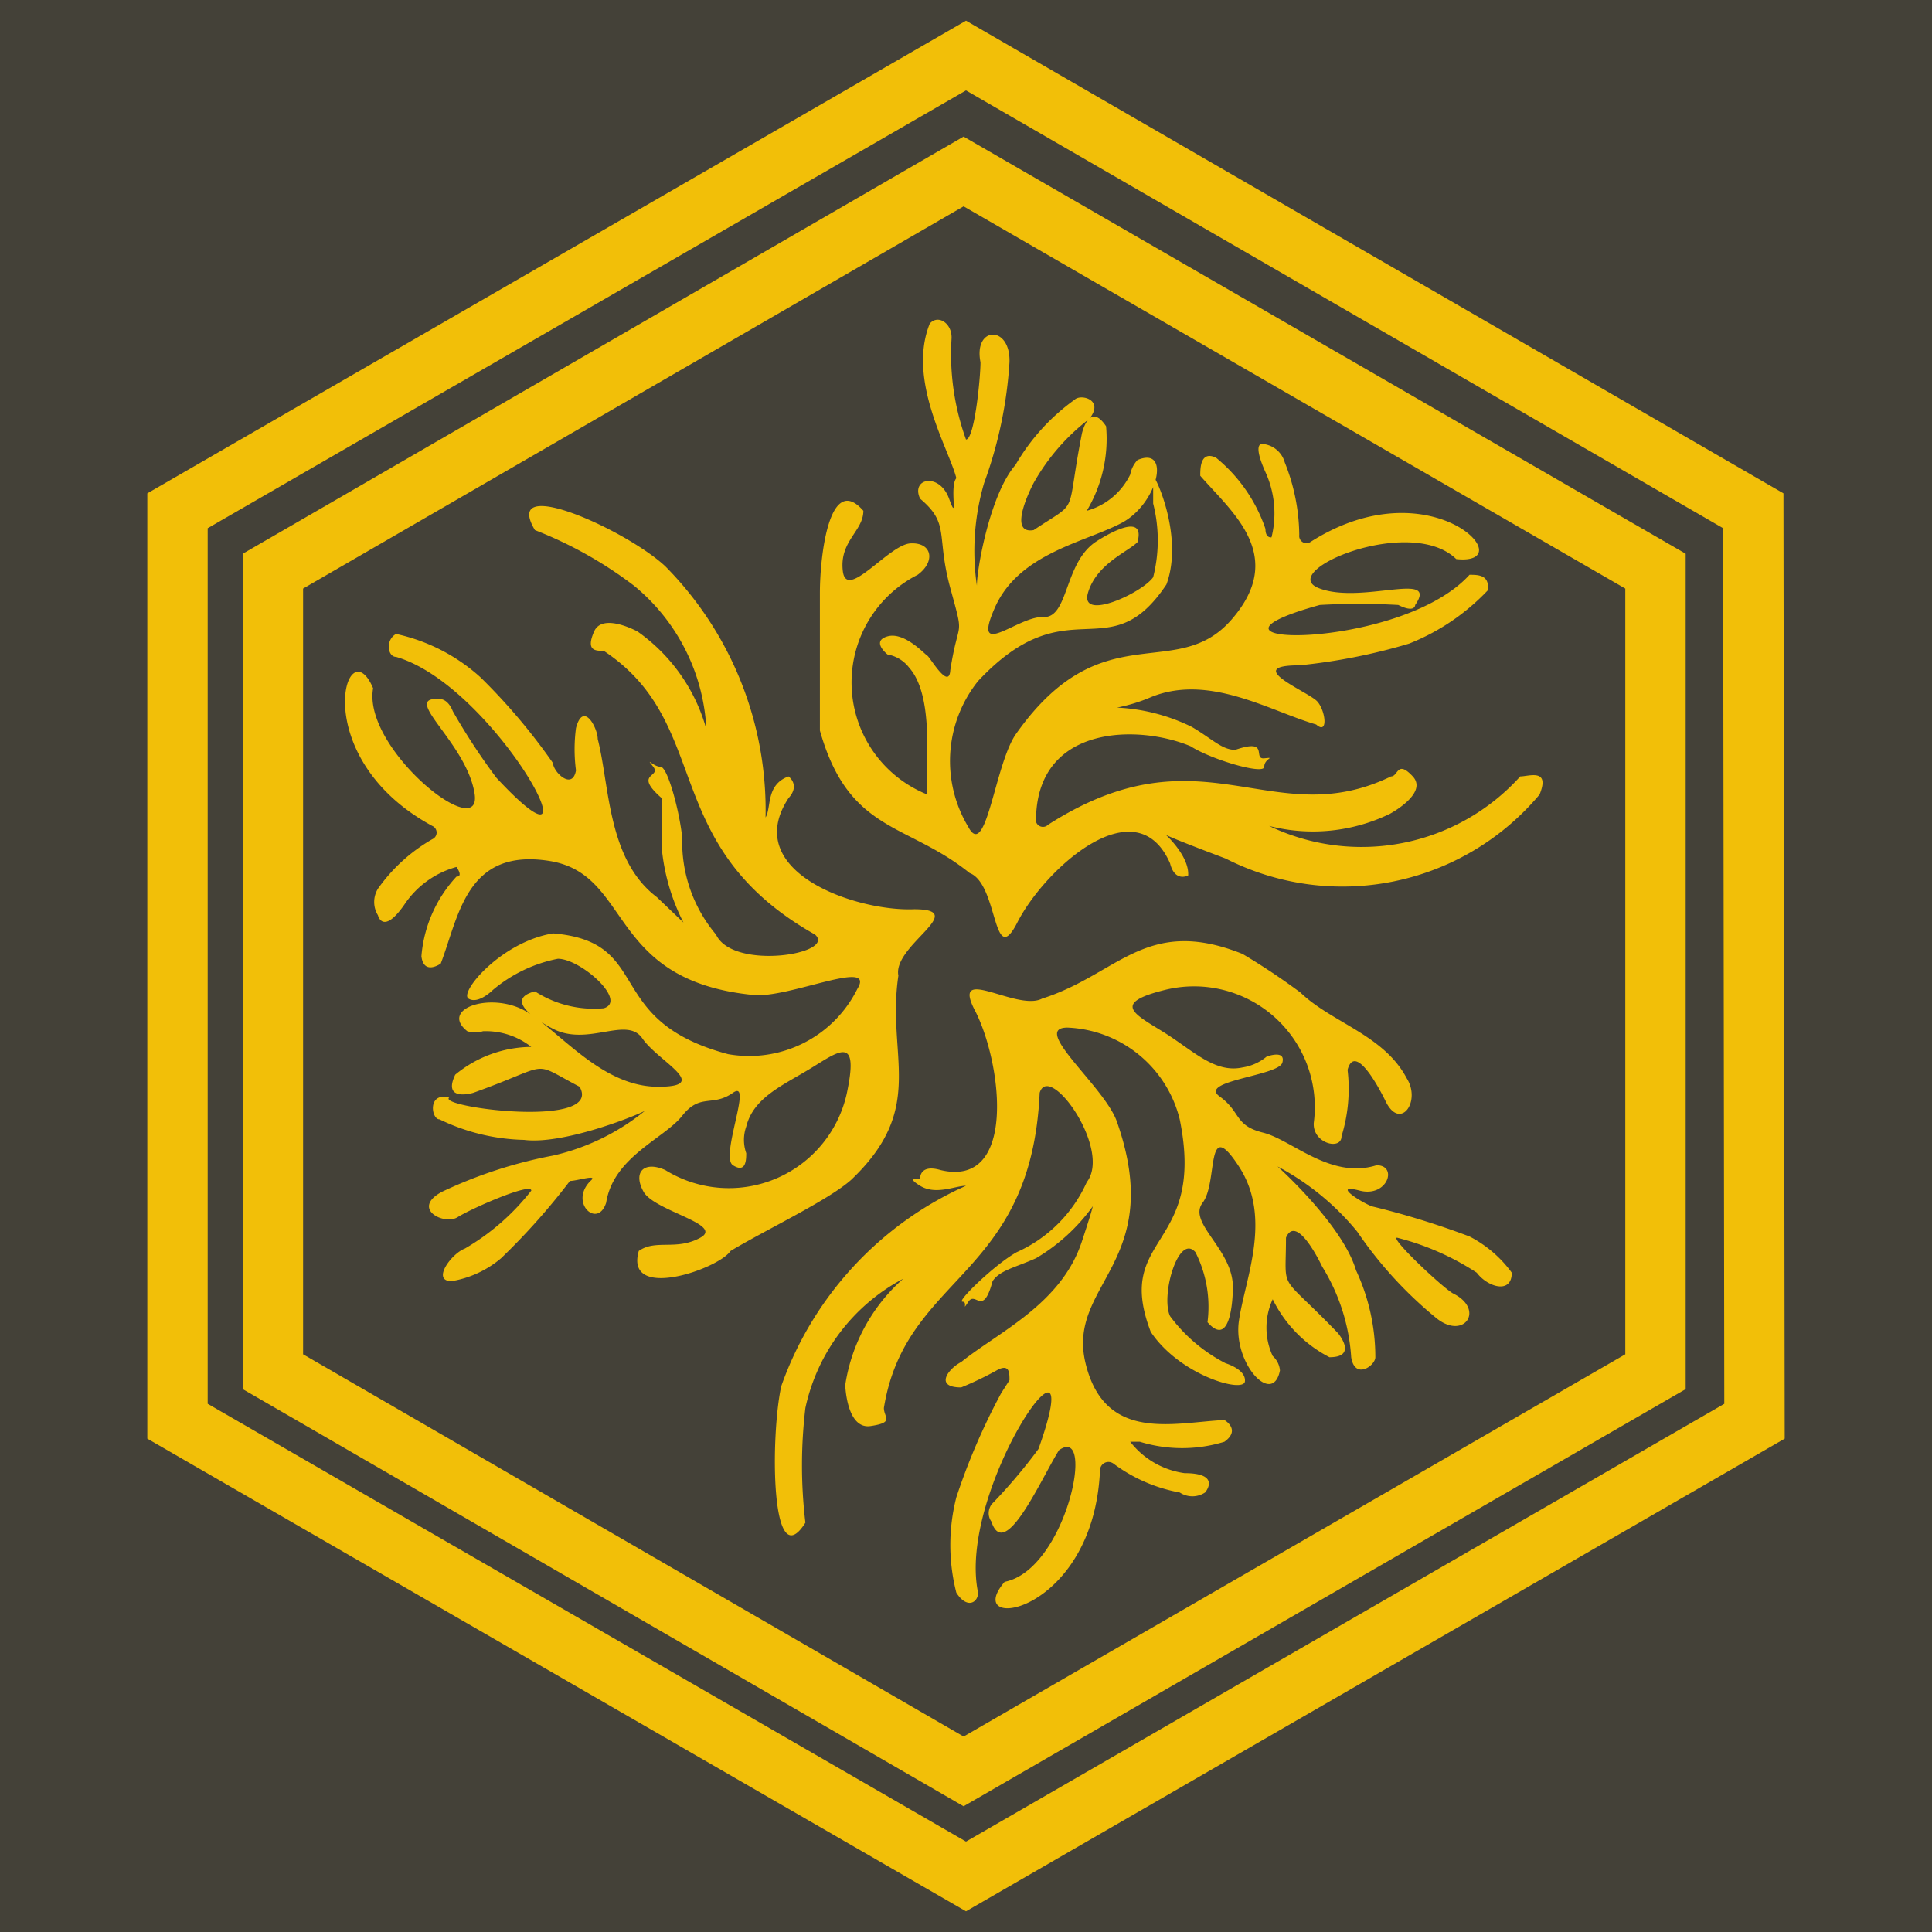 <svg xmlns="http://www.w3.org/2000/svg" viewBox="0 0 16 16"><defs><style>.cls-1{fill:#444138;}.cls-2{fill:none;stroke:#f2bf08;stroke-width:0.5px;}.cls-2,.cls-4,.cls-5{stroke-miterlimit:10;}.cls-3,.cls-4,.cls-5{fill:#f2bf08;}.cls-4{stroke:#1d1d1b;}.cls-5{stroke:#fff;}</style></defs><g id="fondo"><rect class="cls-1" width="16" height="16"/></g><g id="Capa_1" data-name="Capa 1"><polygon class="cls-2" points="14.53 11.77 8 15.54 1.47 11.77 1.47 4.23 8 0.46 14.52 4.23 14.53 11.77"/><polygon class="cls-2" points="13.71 11.36 7.98 14.67 2.26 11.36 2.26 4.73 7.98 1.42 13.71 4.73 13.71 11.36"/><path class="cls-3" d="M8.43,7.63c-.21.42-.16-.31-.4-.4-.52-.42-1-.33-1.24-1.18,0-.26,0-.83,0-1.14s.08-1,.36-.68c0,.17-.2.25-.17.5s.38-.22.56-.23.21.15.06.26a1,1,0,0,0,.08,1.82s0-.34,0-.34c0-.2,0-.54-.15-.71a.29.29,0,0,0-.18-.11s-.14-.11,0-.15.31.15.33.16.18.29.19.12c.07-.45.12-.24,0-.68s0-.53-.25-.74c-.08-.17.16-.22.24,0s0-.1.06-.17c-.06-.24-.41-.81-.22-1.28.07-.08.19,0,.18.13A2.08,2.08,0,0,0,8,3.64c.07,0,.12-.51.12-.64-.06-.3.25-.31.24,0a3.54,3.54,0,0,1-.21,1,2,2,0,0,0-.06.85s0,.14,0,0,.11-.76.32-1a1.73,1.73,0,0,1,.49-.54c.05-.05.25,0,.12.16A1.74,1.74,0,0,0,8.56,4s-.23.43,0,.39c.39-.26.26-.09.4-.8,0,0,.06-.27.2-.06A1.16,1.16,0,0,1,9,4.23a.57.57,0,0,0,.36-.3.24.24,0,0,1,.06-.12c.28-.12.17.36-.13.52s-.85.25-1.05.7.19.07.4.08.17-.44.43-.62c0,0,.43-.29.35,0-.08.08-.34.18-.41.42s.45,0,.54-.13a1.24,1.24,0,0,0,0-.61s0-.17,0-.22.26.48.11.89c-.48.72-.81,0-1.56.8a1.06,1.06,0,0,0-.08,1.21c.15.28.22-.54.4-.78.71-1,1.32-.41,1.78-.94s0-.89-.26-1.19c0-.06,0-.21.13-.15a1.3,1.3,0,0,1,.41.59c0,.08.05.07.05.07a.82.82,0,0,0-.05-.54c-.13-.29,0-.23,0-.23a.21.21,0,0,1,.16.15,1.65,1.65,0,0,1,.12.6.06.06,0,0,0,.09.06c1-.64,1.77.2,1.21.14-.38-.37-1.49.1-1.14.24s1-.15.8.14c0,0,0,.07-.14,0a5.79,5.79,0,0,0-.65,0c-1.27.35.66.39,1.24-.25.07,0,.17,0,.15.13a1.82,1.82,0,0,1-.65.44,4.84,4.84,0,0,1-.91.18c-.48,0,.08.22.15.3S11,6.09,10.9,6c-.38-.11-.88-.42-1.36-.23a1.4,1.4,0,0,1-.29.09,1.57,1.57,0,0,1,.62.16c.17.1.25.19.36.19.29-.1.14.08.24.07s0,0,0,.07-.44-.06-.61-.17C9.43,6,8.6,6,8.58,6.77a.06.06,0,0,0,.1.06c1.28-.82,1.85.08,2.84-.4.06,0,.05-.14.18,0s-.19.31-.19.31a1.46,1.46,0,0,1-1,.1,1.77,1.77,0,0,0,2.08-.41c.07,0,.25-.07.16.15a2.13,2.13,0,0,1-2.6.53s-.48-.18-.5-.2.2.17.19.34,0,0,0,0-.11.06-.15-.1C9.41,6.51,8.66,7.19,8.43,7.63Z" transform="translate(0 0)"/><path class="cls-3" d="M8.08,8.38c-.22-.41.34,0,.55-.11.63-.2.86-.69,1.66-.37a5.63,5.63,0,0,1,.48.32c.26.25.69.35.88.71.12.19-.05.43-.17.2,0,0-.25-.53-.32-.27a1.33,1.33,0,0,1-.05.55c0,.12-.24.06-.23-.11A1,1,0,0,0,9.64,8.2c-.44.11-.24.2,0,.35s.42.34.65.29a.41.41,0,0,0,.2-.09s.16-.06.13.05-.7.15-.52.28.12.24.36.3.56.39.94.27c.18,0,.09.27-.14.21s0,.09.1.13a6.84,6.84,0,0,1,.81.25,1,1,0,0,1,.35.3c0,.18-.2.12-.29,0a2.18,2.18,0,0,0-.66-.29c-.06,0,.35.39.46.46.27.13.1.39-.13.21a3.37,3.37,0,0,1-.66-.72,2.15,2.15,0,0,0-.66-.54s-.1-.09,0,0,.55.52.65.86a1.7,1.7,0,0,1,.16.72c0,.07-.17.19-.2,0a1.62,1.62,0,0,0-.24-.75s-.21-.45-.3-.24c0,.47-.07.27.43.79,0,0,.17.2-.07.2a1.07,1.07,0,0,1-.47-.48.56.56,0,0,0,0,.47.18.18,0,0,1,.06.12c-.06.3-.39-.06-.34-.41s.28-.85,0-1.28-.17.13-.3.3.26.39.25.71c0,0,0,.52-.21.28a1,1,0,0,0-.1-.58c-.14-.16-.29.36-.21.53a1.33,1.33,0,0,0,.46.39s.17.05.16.15-.54-.05-.78-.41c-.31-.81.46-.68.24-1.76a1,1,0,0,0-.93-.76c-.31,0,.31.49.41.78.41,1.17-.42,1.34-.26,2s.73.49,1.15.47c0,0,.14.08,0,.18a1.19,1.19,0,0,1-.7,0c-.06,0-.08,0-.08,0a.69.69,0,0,0,.45.26c.31,0,.17.16.17.16a.19.19,0,0,1-.21,0,1.31,1.31,0,0,1-.55-.24.07.07,0,0,0-.11.05c-.05,1.21-1.16,1.36-.79.93.51-.1.76-1.31.45-1.09-.15.24-.45.93-.56.59,0,0-.05-.06,0-.14A4.52,4.52,0,0,0,8.6,12c.45-1.26-.68.33-.5,1.19,0,.08-.09.14-.18,0a1.59,1.59,0,0,1,0-.79,5.33,5.33,0,0,1,.37-.86l.07-.11c0-.06,0-.13-.09-.09a2.73,2.73,0,0,1-.31.15c-.23,0-.1-.16,0-.21.31-.25.83-.48,1-1,0,0,.08-.24.09-.29a1.55,1.55,0,0,1-.47.43c-.18.08-.3.1-.36.19-.08.3-.14.08-.2.17s0,0-.05,0,.27-.31.45-.41A1.15,1.15,0,0,0,9,9.79c.21-.27-.31-1-.39-.74-.07,1.54-1.11,1.5-1.29,2.61,0,.08.09.12-.11.15S7,11.47,7,11.47a1.47,1.47,0,0,1,.48-.88,1.59,1.59,0,0,0-.81,1.07,4,4,0,0,0,0,.95c-.29.46-.29-.72-.2-1.13A2.86,2.86,0,0,1,8,9.82c-.09,0-.25.08-.38,0s0-.05,0-.06,0-.12.17-.07C8.42,9.84,8.3,8.82,8.08,8.38Z" transform="translate(0 0)"/><path class="cls-3" d="M7.57,7.53c.47,0-.18.3-.13.55-.1.67.24,1.09-.39,1.69-.19.17-.7.41-1,.59-.1.15-.88.42-.76,0,.14-.1.31,0,.51-.11s-.38-.22-.47-.38,0-.26.18-.18a1,1,0,0,0,1.51-.67c.09-.45-.08-.31-.31-.17s-.47.24-.53.48a.33.33,0,0,0,0,.22c0,.05,0,.17-.11.1s.17-.72,0-.6-.27,0-.42.19-.57.34-.63.72c-.07.22-.31,0-.13-.18.07-.06-.11,0-.17,0a5.57,5.57,0,0,1-.57.64.85.85,0,0,1-.41.19c-.17,0,0-.23.11-.27a1.92,1.92,0,0,0,.55-.48c0-.07-.5.15-.61.22s-.39-.07-.13-.21a3.78,3.78,0,0,1,.92-.3,1.86,1.86,0,0,0,.76-.37s.12-.06,0,0-.69.28-1,.24a1.68,1.68,0,0,1-.7-.17c-.07,0-.1-.23.08-.18C3.62,9.17,5,9.35,4.8,9c-.42-.22-.21-.19-.88.05,0,0-.26.08-.15-.15a1,1,0,0,1,.63-.23A.61.61,0,0,0,4,8.54a.21.21,0,0,1-.13,0c-.24-.19.22-.34.51-.15S5,9,5.45,9s0-.21-.13-.4-.45.07-.74-.08c0,0-.46-.23-.15-.31A.9.9,0,0,0,5,8.35c.2-.06-.19-.41-.38-.41a1.19,1.19,0,0,0-.54.26s-.12.12-.2.07.27-.47.7-.54c.84.07.4.72,1.45,1a1,1,0,0,0,1.07-.54c.16-.26-.57.08-.86.05-1.22-.12-1-1-1.69-1.11s-.75.46-.9.85c0,0-.14.1-.16-.06a1.1,1.1,0,0,1,.29-.66c.06,0,0-.08,0-.08a.76.76,0,0,0-.43.31c-.18.26-.22.09-.22.09a.21.21,0,0,1,0-.22,1.41,1.41,0,0,1,.45-.41.06.06,0,0,0,0-.11c-1.05-.57-.71-1.66-.49-1.14C3,6.2,4,7,3.93,6.57s-.63-.81-.28-.78c0,0,.06,0,.1.1a5.28,5.28,0,0,0,.36.55c.93,1,0-.76-.83-1-.07,0-.09-.14,0-.19a1.52,1.52,0,0,1,.7.36,5,5,0,0,1,.6.71c0,.07.16.23.19.06a1.34,1.34,0,0,1,0-.35c.06-.23.18,0,.18.09.1.39.08,1,.49,1.31l.22.21a1.71,1.71,0,0,1-.18-.62c0-.2,0-.32,0-.41-.24-.21,0-.17-.07-.26s0,0,.06,0,.16.38.18.59a1.19,1.19,0,0,0,.28.8c.14.3,1,.16.82,0C5.44,7,5.92,6,5,5.39c-.07,0-.15,0-.08-.16s.36,0,.36,0a1.47,1.47,0,0,1,.57.81,1.64,1.64,0,0,0-.6-1.19,3.38,3.38,0,0,0-.82-.46c-.28-.47.76,0,1.08.3a2.87,2.87,0,0,1,.83,2.08c.05-.08,0-.27.19-.34a0,0,0,0,1,0,0s.1.07,0,.18C6.13,7.22,7.09,7.55,7.57,7.53Z" transform="translate(0 0)"/><path class="cls-4" d="M8.26,6" transform="translate(0 0)"/><path class="cls-4" d="M8.6,6.13" transform="translate(0 0)"/><path class="cls-4" d="M8.36,6.55" transform="translate(0 0)"/><path class="cls-5" d="M9.32,6.4" transform="translate(0 0)"/><path class="cls-5" d="M8.84,6.66" transform="translate(0 0)"/></g></svg>
